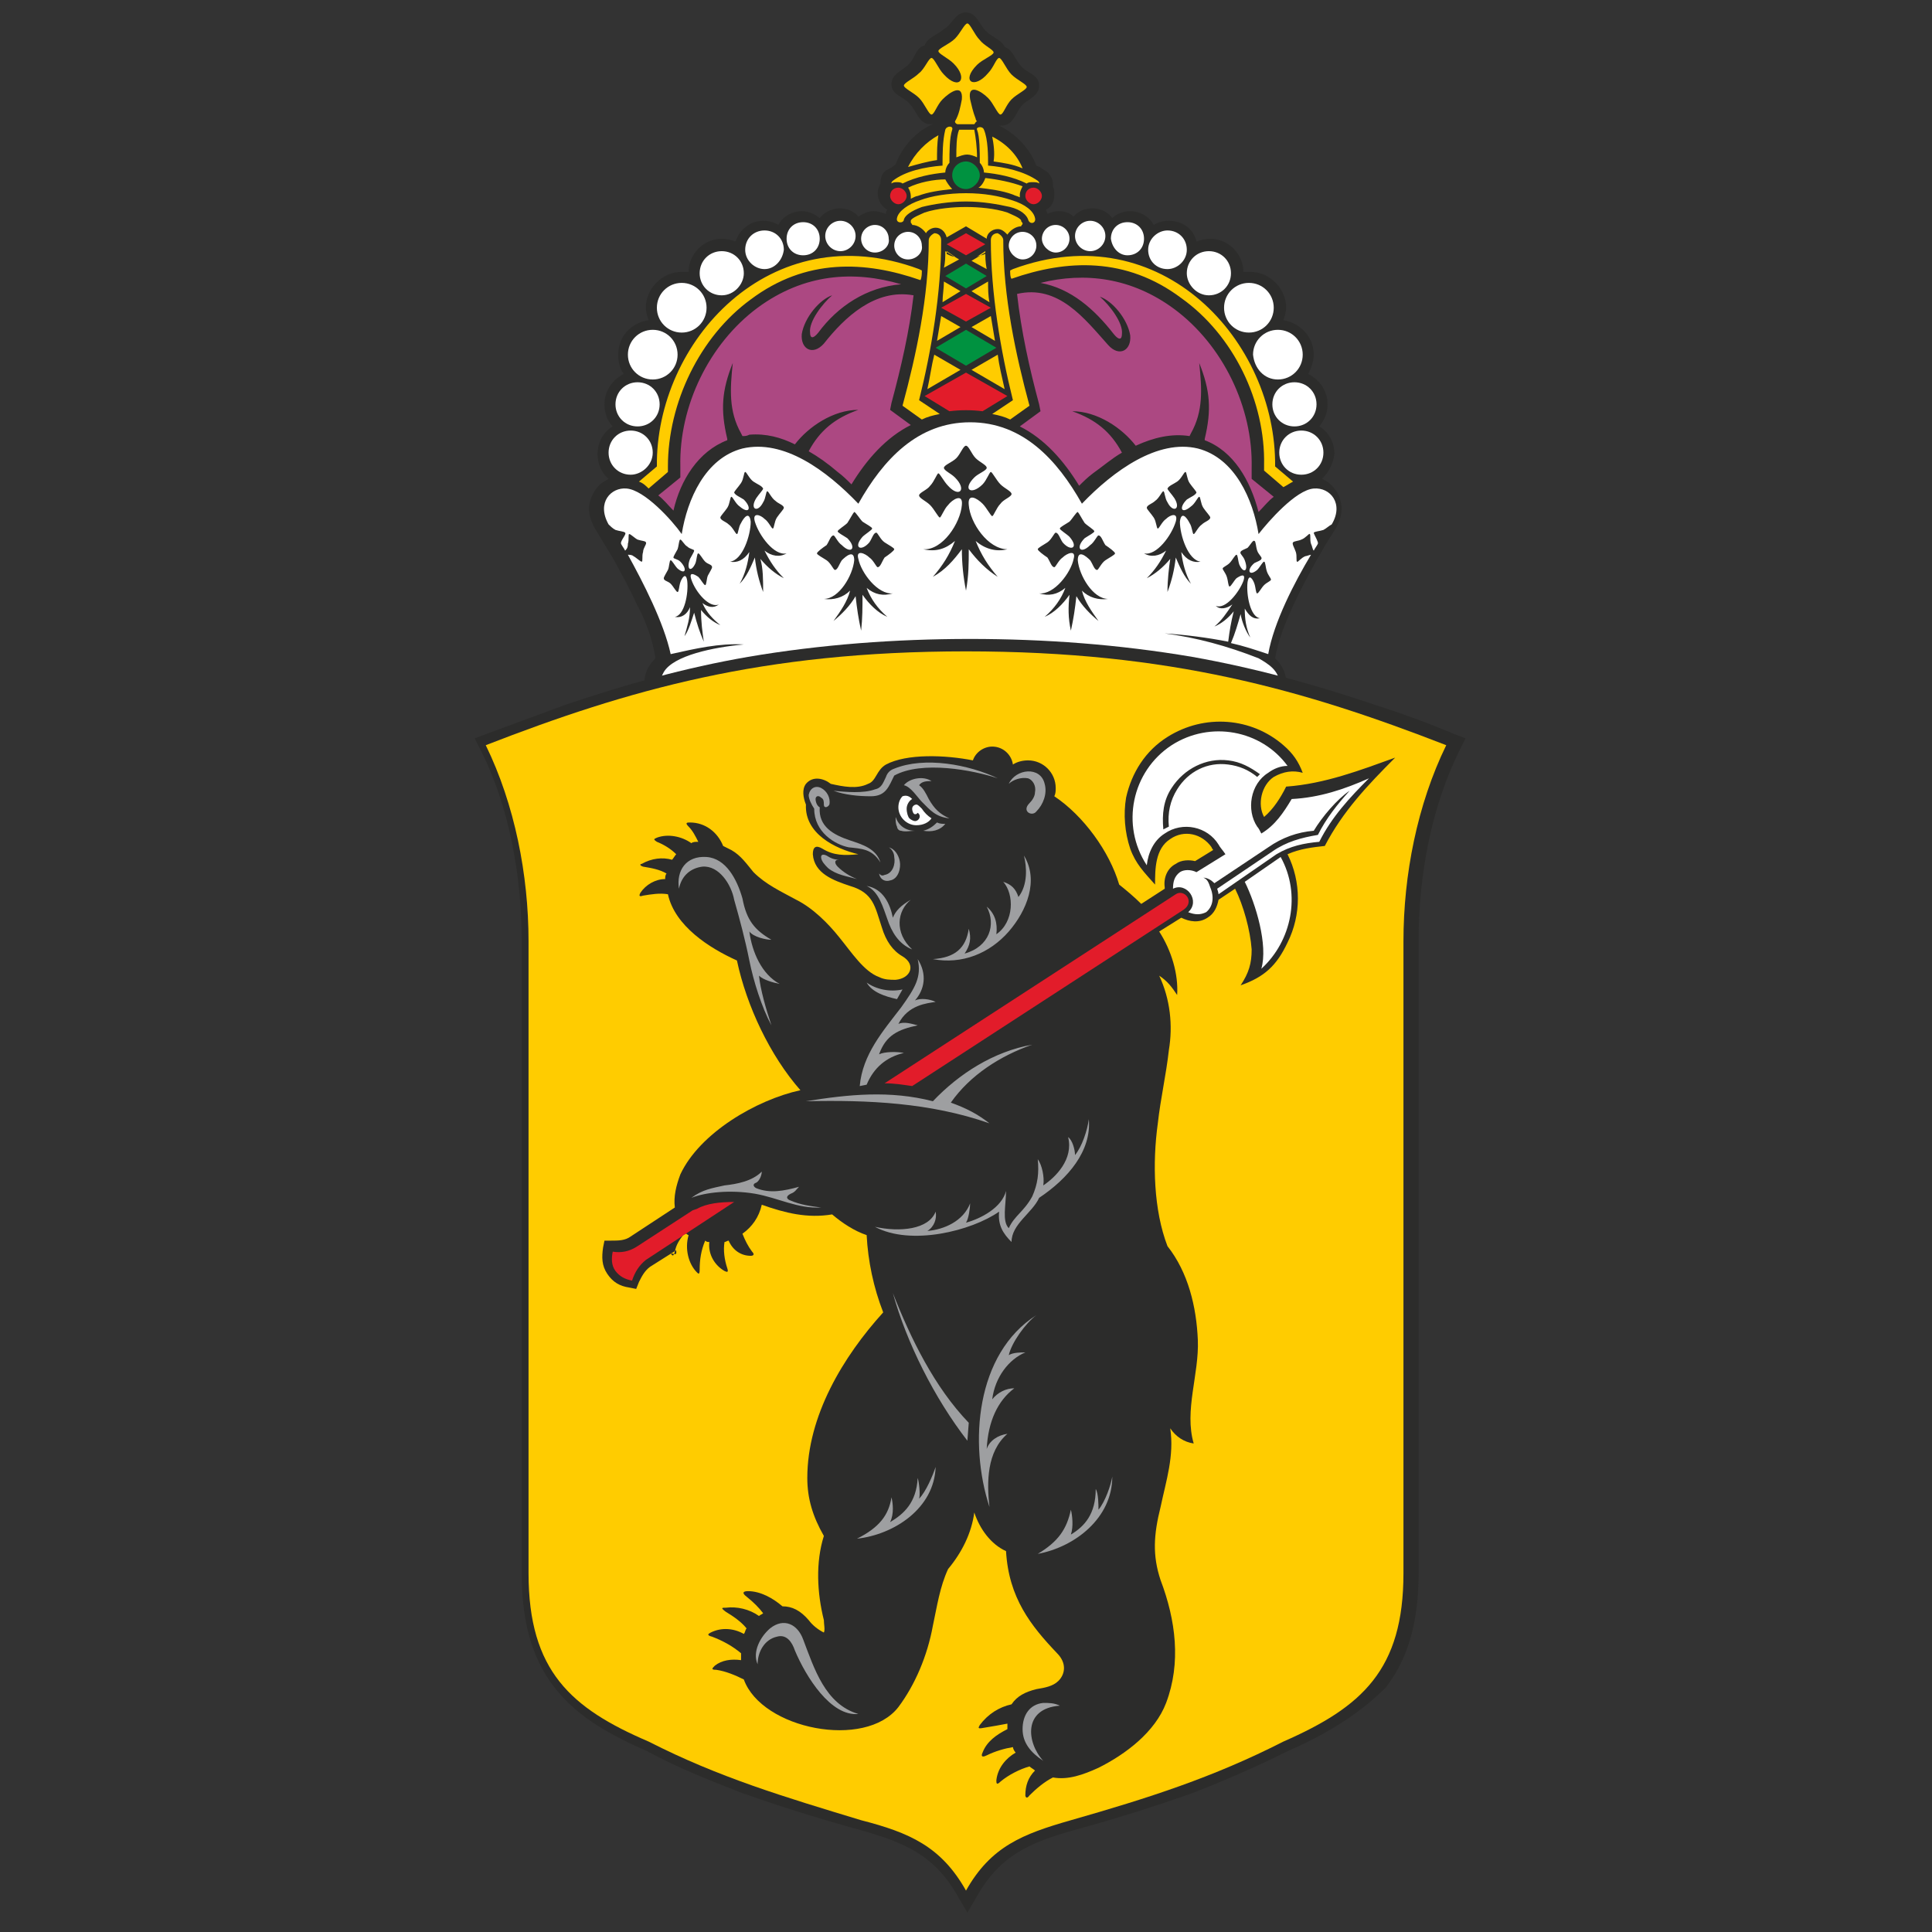 <svg xmlns="http://www.w3.org/2000/svg" id="Layer_1" x="0" y="0" version="1.1" viewBox="0 0 140 140" xml:space="preserve"><rect x="0" y="0" width="140" height="140" fill="#333333" stroke="none"/><style>.st0,.st1,.st2,.st4{fill-rule:evenodd;clip-rule:evenodd;fill:#2c2c2b}.st1,.st2,.st4{fill:#fff}.st2,.st4{fill:#fc0}.st4{fill:#e21c2a}</style><path d="M95.8 34.7c.2.1.4.2.5.3.5.4.8.9.9 1.6.1.7-.2 1.4-.6 2-.4.6-.8 1.3-1.2 2-.6 1.1-1.2 2.2-1.7 3.3-.5 1.1-1.1 2.5-1.3 3.8.3.3.6.7.7 1.1.2.6.1 1.3-.3 1.7-.5.6-1.2.6-1.9.3H49c-.6.2-1.4.2-1.9-.3-.4-.5-.5-1.2-.3-1.7.1-.4.4-.8.7-1.1-.2-1.3-.7-2.7-1.3-3.8-.5-1.1-1.1-2.2-1.7-3.3-.4-.7-.8-1.3-1.2-2-.4-.6-.7-1.3-.6-2 .1-.6.4-1.2.9-1.6.2-.1.3-.2.5-.3-.5-.4-.8-1.1-.8-1.8 0-.8.4-1.6 1.1-2-.4-.4-.6-1-.6-1.6 0-1 .6-1.8 1.4-2.2-.3-.4-.4-.9-.4-1.4 0-1.3.9-2.3 2.2-2.5-.1-.3-.2-.6-.2-.9 0-1.4 1.2-2.6 2.6-2.6h.5c0-1.3 1.1-2.4 2.4-2.4.4 0 .7.1 1 .2.3-.9 1.1-1.5 2-1.5.4 0 .8.1 1.1.3.3-.6 1-1 1.7-1 .5 0 .9.2 1.3.5.3-.4.9-.7 1.4-.7.6 0 1.1.2 1.4.6.3-.2.7-.4 1.1-.4.3 0 .6.1.9.2 0-.1 0-.2.1-.3-.4-.2-.7-.7-.7-1.2 0-.3.1-.5.2-.7 0-.4.1-.8.5-1 .2-.1.4-.2.6-.4.5-1.3 1.5-2.4 2.7-2.9h-.2c-.8 0-1-1-1.5-1.5-.4-.5-1.3-.6-1.3-1.4 0-.8.9-1 1.3-1.5.4-.4.5-1.2 1.1-1.3.2-.6 1-.8 1.4-1.2.6-.3.8-1.2 1.6-1.2s1 1 1.5 1.4c.4.4 1.1.6 1.3 1.1.6.2.8 1 1.2 1.4.4.5 1.3.6 1.3 1.4 0 .8-.9 1-1.3 1.5s-.6 1.4-1.4 1.4h-.2c1.2.6 2.2 1.6 2.7 2.9.3.1.5.3.7.4.3.2.5.6.5.9v.2c.1.2.1.4.1.6 0 .5-.2.9-.6 1.1 0 .1.1.2.1.3.2-.1.5-.2.8-.2.4 0 .8.1 1.1.4.3-.4.8-.6 1.4-.6.6 0 1.1.3 1.4.7.3-.3.8-.5 1.3-.5.7 0 1.4.4 1.7 1 .3-.2.7-.3 1.1-.3 1 0 1.8.6 2 1.5.3-.1.6-.2 1-.2 1.3 0 2.4 1.1 2.4 2.4h.5c1.4 0 2.6 1.2 2.6 2.6 0 .3-.1.6-.2.9 1.2.2 2.2 1.2 2.2 2.5 0 .5-.2 1-.4 1.4.8.4 1.4 1.2 1.4 2.2 0 .6-.2 1.1-.6 1.6.7.4 1.1 1.2 1.1 2-.1.7-.4 1.3-.9 1.8z" class="st0"/><path d="M70 42.8c-.2-1-.3-2-.3-3-.6.8-1.2 1.5-2.1 2 .7-.8 1.2-1.6 1.6-2.6-.7.6-1.4.8-2.3.6 1.4.1 2.7-1.9 2.8-3.2.1-.9-.7-.4-1 0-.3.3-.5.9-.6.9-.1 0-.4-.6-.7-.9-.3-.3-.8-.5-.8-.7 0-.2.6-.4.8-.7.3-.3.5-.9.6-.9.1 0 .4.6.7.9.8.9 1.4.3.5-.6-.3-.3-.8-.5-.8-.7 0-.2.6-.4.9-.7.3-.3.5-.9.7-.9.2 0 .4.6.7.9.3.3.8.5.8.7 0 .2-.6.4-.9.7-.9.9-.2 1.3.6.5.3-.3.5-.9.6-.9.1 0 .4.6.7.9.3.3.8.5.8.7 0 .2-.6.4-.8.7-.3.3-.5.9-.6.9-.1 0-.4-.6-.7-.9-.4-.4-1.1-.8-1 .1.1 1.3 1.4 3.2 2.8 3.2-.8.2-1.6 0-2.3-.6.4 1 .9 1.8 1.6 2.6-.8-.5-1.5-1.2-2.1-2 0 1 0 1.9-.2 3zm14.4 3.1c1.5.1 3.1.3 4.6.6.1-.8.2-1.4.4-2.2-.4.5-.9.9-1.4 1.1.5-.4.9-1 1.3-1.6-.4.3-.9.4-1.2.1.7.3 1.7-1 2-1.8.2-.6-.2-.4-.5-.2-.2.2-.4.6-.5.6-.1 0-.1-.4-.2-.7-.1-.3-.3-.5-.3-.6 0-.1.3-.2.5-.4s.4-.6.5-.6c.1 0 .1.4.2.7.3.7.7.5.4-.3-.1-.3-.4-.5-.3-.6 0-.1.3-.2.5-.3.2-.2.4-.6.5-.5.1 0 .1.4.2.7.1.3.4.5.3.6 0 .1-.3.2-.5.3-.6.5-.4 1 .2.5.2-.2.4-.6.5-.6.1 0 .1.4.2.7s.3.5.3.6c0 .1-.3.2-.5.4s-.4.6-.5.6c-.1 0-.1-.4-.2-.7-.1-.3-.4-.8-.5-.1-.1.9.2 2.5.9 2.6-.5.1-.8-.2-1.1-.7 0 .8.1 1.4.4 2.1-.3-.4-.6-1.1-.7-1.7-.2.7-.4 1.4-.7 2.1.9.2 1.8.5 2.7.8.4-2.3 1.9-5.2 3.1-7.2-.1 0-.3.1-.4.1-.3.1-.6.5-.6.4-.1 0 0-.4-.1-.7-.1-.3-.3-.6-.2-.7.1-.1.4-.1.6-.2.3-.1.6-.5.6-.4.1 0 0 .4.1.7.1.2.1.4.2.5.1-.2.2-.3.3-.5v-.1c-.1-.3-.3-.6-.3-.7.1-.1.4-.1.7-.2.2-.1.4-.3.6-.4.9-1.5-.1-2.7-1.3-2.6-1.3.1-3.3 2.4-4 3.3-.4-2.5-1.7-5.5-4.4-6.2-2.9-.7-6.1 1.6-8.4 4-1.8-3.2-4.3-5.9-8.1-5.9s-6.3 2.7-8.1 5.9c-2.3-2.4-5.4-4.7-8.4-4-2.7.7-4 3.7-4.4 6.2-.7-1-2.7-3.2-4-3.3-1.1-.1-2.2 1-1.3 2.6.1.1.3.3.5.4.3.1.6.1.7.2.1.1-.2.4-.3.7v.1c.1.2.2.3.3.5.1-.1.2-.2.2-.5.1-.3 0-.7.1-.7s.4.3.6.4c.3.1.6.1.6.2.1.1-.2.4-.2.7-.1.3 0 .7-.1.7s-.4-.3-.6-.4c-.1-.1-.3-.1-.4-.1 1.1 2 2.6 4.9 3.1 7.2 1.8-.4 3.5-.8 5.3-.7-2.2.2-5.1.8-5.8 2-.3.5-.3 1.1.1 1.4 2-.5 4-.9 6-1.3 5.3-.9 10.7-1.3 16.1-1.3s10.8.4 16.1 1.3c2 .4 4 .8 6 1.3.2-.1.3-.4.3-.6 0-.9-.8-1.4-1.5-1.8-2.3-.9-4.5-1.5-6.8-1.8zm-33.4.6c-.3-.7-.5-1.3-.7-2.1-.2.6-.4 1.3-.7 1.7.2-.7.4-1.3.4-2.1-.2.5-.6.8-1.1.7.7-.1 1-1.7.9-2.6-.1-.7-.4-.2-.5.1-.1.3-.1.7-.2.7s-.3-.4-.5-.6c-.2-.2-.5-.2-.5-.4 0-.1.2-.4.3-.6s.1-.7.2-.7.3.4.5.6c.6.5.7 0 .2-.5-.2-.2-.5-.2-.5-.3 0-.1.2-.4.3-.6.1-.3.1-.7.2-.7s.3.4.5.5c.2.2.5.2.5.3 0 .1-.2.4-.3.6-.3.8.1 1 .4.3.1-.3.1-.7.2-.7s.3.4.5.6c.2.2.5.2.5.4 0 .1-.2.4-.3.6s-.1.7-.2.7-.3-.4-.5-.6c-.3-.2-.7-.4-.5.2.3.9 1.3 2.1 2 1.8-.4.3-.8.2-1.2-.1.3.7.8 1.2 1.3 1.6-.5-.2-1-.6-1.4-1.1 0 .9.1 1.6.2 2.3zm4.3-3.6c-.3-.8-.5-1.6-.6-2.5-.3.7-.6 1.4-1.1 1.9.4-.7.6-1.5.7-2.3-.4.6-.9.8-1.4.7.9-.1 1.5-1.9 1.5-2.9-.1-.8-.5-.3-.7.1-.2.3-.2.8-.3.8-.1 0-.3-.5-.6-.7-.2-.2-.6-.3-.6-.5 0-.1.3-.4.5-.7.2-.3.2-.8.3-.8.1 0 .3.5.6.7.7.6.9.1.3-.5-.3-.2-.6-.3-.7-.5 0-.1.3-.4.5-.7.2-.3.2-.8.3-.8.1 0 .3.5.6.7.3.2.6.3.7.5 0 .1-.3.4-.5.7-.5.8.1 1.1.5.3.2-.3.2-.8.3-.8.1 0 .3.5.6.7.2.2.6.3.6.5 0 .1-.3.4-.5.7-.2.3-.2.8-.3.8-.1 0-.3-.5-.6-.7-.3-.3-.9-.5-.7.2.3 1 1.4 2.5 2.3 2.3-.5.3-1.1.2-1.6-.2.4.8.8 1.4 1.4 2-.6-.3-1.2-.8-1.7-1.4.2.7.2 1.5.2 2.4zm7.1 2.8c-.2-.9-.3-1.6-.4-2.5-.4.7-1 1.3-1.6 1.8.5-.7 1-1.4 1.2-2.2-.5.5-1.2.7-1.9.6 1.1 0 2.1-1.7 2.2-2.8 0-.8-.6-.3-.9 0-.2.3-.3.7-.5.7-.1 0-.3-.5-.6-.7-.3-.2-.7-.4-.7-.5 0-.1.4-.4.7-.6.2-.3.3-.7.5-.7.1 0 .3.5.6.7.7.7 1.1.2.4-.5-.3-.2-.7-.4-.7-.5 0-.1.5-.4.7-.6.2-.3.4-.7.5-.8.1 0 .4.5.6.7.3.2.7.4.7.5 0 .1-.5.4-.7.6-.7.8-.1 1.1.5.4.2-.3.3-.7.5-.7.1 0 .3.5.6.7.3.2.7.4.7.5 0 .1-.4.4-.7.6-.2.3-.3.7-.5.7-.1 0-.3-.5-.6-.7-.3-.3-1-.6-.8.1.2 1 1.4 2.6 2.5 2.5-.7.2-1.3.1-1.9-.4.3.8.8 1.5 1.5 2.1-.7-.3-1.3-.9-1.8-1.6 0 .9 0 1.7-.1 2.6zm22.2-2.8c.3-.8.5-1.6.6-2.5.3.7.6 1.4 1.1 1.9-.4-.7-.6-1.5-.7-2.3.4.6.9.8 1.4.7-.9-.1-1.5-1.9-1.5-2.9.1-.8.5-.3.7.1.2.3.2.8.3.8.1 0 .3-.5.6-.7.2-.2.6-.3.6-.5 0-.1-.3-.4-.5-.7-.2-.3-.2-.8-.3-.8-.1 0-.3.5-.6.7-.7.6-.9.1-.3-.5.3-.2.6-.3.7-.5 0-.1-.3-.4-.5-.7-.2-.3-.2-.8-.3-.8-.1 0-.3.5-.6.7-.3.2-.6.3-.7.5 0 .1.3.4.5.7.5.8-.1 1.1-.5.3-.2-.3-.2-.8-.3-.8-.1 0-.3.5-.6.7-.2.2-.6.3-.6.5 0 .1.3.4.5.7.2.3.2.8.3.8.1 0 .3-.5.6-.7.3-.3.9-.5.7.2-.3 1-1.4 2.5-2.3 2.3.5.3 1.1.2 1.6-.2-.4.8-.8 1.4-1.4 2 .6-.3 1.2-.8 1.7-1.4-.1.7-.2 1.5-.2 2.4zm-7 2.8c.2-.9.3-1.6.4-2.5.4.7 1 1.3 1.6 1.8-.5-.7-1-1.4-1.2-2.2.5.5 1.2.7 1.9.6-1.1 0-2.1-1.7-2.2-2.8 0-.8.6-.3.9 0 .2.3.3.7.5.7.1 0 .3-.5.6-.7.3-.2.7-.4.7-.5 0-.1-.4-.4-.7-.6-.2-.3-.3-.7-.5-.7-.1 0-.3.5-.6.7-.7.7-1.1.2-.4-.5.3-.2.7-.4.7-.5 0-.1-.5-.4-.7-.6-.2-.3-.4-.7-.5-.8-.1 0-.4.5-.6.7-.3.2-.7.4-.7.5 0 .1.5.4.7.6.7.8.1 1.1-.5.4-.2-.3-.3-.7-.5-.7-.1 0-.3.5-.6.7-.3.2-.7.4-.7.5 0 .1.4.4.7.6.2.3.3.7.5.7.1 0 .3-.5.6-.7.3-.3 1-.6.8.1-.2 1-1.4 2.6-2.5 2.5.7.2 1.3.1 1.9-.4-.3.8-.8 1.5-1.5 2.1.7-.3 1.3-.9 1.8-1.6-.1.9-.1 1.7.1 2.6z" class="st1"/><path d="M70 9.4h.6c.1.5.2 1.3.2 2-.2-.1-.5-.2-.7-.2-.3 0-.5.1-.8.2 0-.7 0-1.5.2-2h.5zm1.4 3.5c.9.1 1.9.3 2.7.6-.1.2-.2.4-.2.6v.2c-.2-.1-.3-.1-.5-.2-.8-.3-1.7-.4-2.5-.5.2-.1.4-.4.5-.7zm-2.4.8c-.9.1-1.7.2-2.5.5-.1 0-.3.1-.5.2v-.2c0-.2-.1-.5-.2-.6.8-.4 1.9-.6 2.7-.6.1.2.3.5.5.7zm2.9-3.8c1 .5 1.8 1.3 2.2 2.3-.7-.3-1.4-.4-2.1-.5.1-.6 0-1.3-.1-1.8zm2.2 6.3c0 .1-.1.1-.1.2-.4 0-.8.3-1 .6-.2-.2-.4-.4-.7-.4-.4 0-.8.3-.8.7l-1.5-.9-1.4.8c-.1-.4-.4-.7-.8-.7-.3 0-.6.2-.7.4-.2-.3-.6-.6-1-.6 0-.1-.1-.1-.1-.2V16c0-.2.8-.5 1-.6.9-.3 2.1-.4 3-.4s2.1.1 3 .4c.2.1 1 .4 1 .6 0 .1.1.1.1.2zm-2.7 2v.2c-.2.1-.4.1-.6.2l.6-.4zm-2.2.4c-.2 0-.4-.1-.6-.2v-.2l.6.4zm-3.4-6.5c.5-1 1.3-1.8 2.2-2.3-.1.6-.1 1.2-.1 1.8-.7.1-1.4.3-2.1.5zm3.4-3.3c.3-.5.4-1.1.5-1.6.1-1.2-.9-.5-1.4 0-.4.4-.6 1.1-.8 1.1-.2 0-.5-.8-.9-1.2-.4-.4-1.1-.7-1.1-.9 0-.2.7-.5 1.1-.9.4-.3.7-1.1.9-1.1.2 0 .5.8.9 1.2 1.1 1.2 1.8.3.7-.8-.4-.4-1.1-.7-1.1-.9 0-.2.8-.5 1.2-.9.4-.4.7-1.1.9-1.1s.5.8.9 1.2c.3.4 1 .7 1 .9 0 .2-.8.5-1.2.9-1.2 1.2-.2 1.8.8.6.4-.4.6-1.1.8-1.1.2 0 .5.8.9 1.2.4.4 1.1.7 1.1.9 0 .2-.7.5-1.1.9-.4.4-.6 1.1-.8 1.1-.2 0-.5-.8-.9-1.2-.5-.5-1.5-1.1-1.3.1.1.4.2.9.4 1.4 0 .1.1.2.1.2-.1 0-.1.1-.2.2h-1.2c-.1 0-.2-.1-.2-.2-.1.1-.1.1 0 0zm6.1 4.5c0-.1 0-.1-.1-.2-1-.7-2.4-1-3.6-1.1 0-.7 0-1.9-.3-2.6-.1-.3-.6-.2-.5 0 .2.5.2 1.6.2 2.4.2.2.3.5.3.7 1 .1 2.1.3 3.1.8.1-.1.3-.1.4-.1.2 0 .4 0 .5.1zM70 14.6c1.2 0 2.3.2 3.2.4.8.2 1.2.6 1.3.9.1.4.6.3.5-.1-.1-.5-.7-1-1.7-1.3-.9-.3-2-.5-3.3-.5s-2.5.2-3.3.5c-.9.3-1.6.8-1.7 1.3-.1.4.5.4.5.1.1-.3.5-.6 1.3-.9.8-.2 2-.4 3.2-.4zm-5.4-1.3c0-.1 0-.1.1-.2.9-.7 2.3-1 3.6-1.1 0-.8 0-1.8.2-2.6.1-.3.6-.3.5 0-.2.6-.2 1.6-.2 2.4-.2.2-.3.5-.3.7-1 .1-2.1.3-3.1.8-.1-.1-.3-.1-.4-.1-.1 0-.3 0-.4.1zm8.6 6.3l.2-.1c10.8-4 19.1 5.3 19 14.3l1.3 1.1c-.2.1-.5.3-.7.4l-1.4-1.2v-.4c.1-4.6-2.2-9.4-6-12.1-4-3-8.3-2.8-12.3-1.4-.1-.1-.1-.4-.1-.6zM46.3 34.9l1.3-1.1c-.1-9 8.2-18.3 19-14.3l.2.1c0 .2 0 .5-.1.7-4-1.4-8.3-1.6-12.3 1.4-3.7 2.7-6 7.5-6 12.1v.4L47 35.4c-.2-.2-.4-.4-.7-.5zm21-17.5c0 4.1-.9 8.3-1.9 12l1.4 1c.4-.2.8-.3 1.3-.4l-1.5-1c.9-3.6 1.6-7.8 1.6-11.6 0-.3-.2-.5-.5-.5-.2.1-.4.3-.4.5zm5.4 0c0 4.1.9 8.3 1.9 12l-1.4 1c-.4-.2-.8-.3-1.3-.4l1.5-1c-.9-3.6-1.6-7.8-1.6-11.6 0-.3.2-.5.5-.5.2.1.4.3.4.5zm-4.5 5.5l1.4.8-1.7 1 .3-1.8zm-.5 2.8l1.9 1.1-2.4 1.4c.2-.9.3-1.7.5-2.5zm.8-7.5l1 .6-1.1.6c.1-.4.1-.8.1-1.2zm-.1 2.2l1.2.7-1.3.8c0-.5.1-1 .1-1.5zm4.4 7.8l-2.4-1.4 1.9-1.1c.1.8.3 1.6.5 2.5zm-.7-3.5l-1.7-1 1.4-.8.3 1.8zm-.4-2.8l-1.3-.8 1.2-.7c0 .5 0 1 .1 1.5zm-.2-2.4l-1.1-.6 1-.6c0 .3 0 .7.1 1.2z" class="st2"/><path d="M45.7 34.4c-.9 0-1.6-.7-1.6-1.6s.7-1.6 1.6-1.6c.9 0 1.6.7 1.6 1.6s-.8 1.6-1.6 1.6zm20.1-15.6c-.6 0-1-.5-1-1 0-.6.5-1 1-1 .6 0 1 .5 1 1 .1.5-.4 1-1 1zm-2.4-.5c-.6 0-1-.5-1-1 0-.6.5-1 1-1 .6 0 1 .5 1 1 .1.5-.4 1-1 1zm-2.5-.1c-.6 0-1.1-.5-1.1-1.1 0-.6.5-1.1 1.1-1.1.6 0 1.1.5 1.1 1.1s-.5 1.1-1.1 1.1zm-2.7.3c-.7 0-1.2-.5-1.2-1.2s.5-1.2 1.2-1.2 1.2.5 1.2 1.2-.5 1.2-1.2 1.2zm-2.8 1c-.7 0-1.4-.6-1.4-1.4s.6-1.4 1.4-1.4 1.4.6 1.4 1.4c-.1.8-.7 1.4-1.4 1.4zm-3.1 1.9c-.9 0-1.6-.7-1.6-1.6 0-.9.7-1.6 1.6-1.6s1.6.7 1.6 1.6c0 .8-.7 1.6-1.6 1.6zm-2.9 2.7c-1 0-1.8-.8-1.8-1.8s.8-1.8 1.8-1.8 1.8.8 1.8 1.8-.8 1.8-1.8 1.8zm-2.1 3.4c-1 0-1.8-.8-1.8-1.8s.8-1.8 1.8-1.8 1.8.8 1.8 1.8-.8 1.8-1.8 1.8zm-1.1 3.4c-.9 0-1.6-.7-1.6-1.6 0-.9.7-1.6 1.6-1.6s1.6.7 1.6 1.6c0 .9-.7 1.6-1.6 1.6zm48.1 3.5c.9 0 1.6-.7 1.6-1.6s-.7-1.6-1.6-1.6c-.9 0-1.6.7-1.6 1.6s.7 1.6 1.6 1.6zM74.1 18.8c.6 0 1-.5 1-1 0-.6-.5-1-1-1-.6 0-1 .5-1 1s.5 1 1 1zm2.4-.5c.6 0 1-.5 1-1 0-.6-.5-1-1-1-.6 0-1 .5-1 1s.5 1 1 1zm2.5-.1c.6 0 1.1-.5 1.1-1.1 0-.6-.5-1.1-1.1-1.1-.6 0-1.1.5-1.1 1.1s.5 1.1 1.1 1.1zm2.7.3c.7 0 1.2-.5 1.2-1.2s-.5-1.2-1.2-1.2-1.2.5-1.2 1.2c.1.7.6 1.2 1.2 1.2zm2.9 1c.7 0 1.4-.6 1.4-1.4s-.6-1.4-1.4-1.4c-.7 0-1.4.6-1.4 1.4 0 .8.6 1.4 1.4 1.4zm3 1.9c.9 0 1.6-.7 1.6-1.6 0-.9-.7-1.6-1.6-1.6-.9 0-1.6.7-1.6 1.6 0 .8.7 1.6 1.6 1.6zm2.9 2.7c1 0 1.8-.8 1.8-1.8s-.8-1.8-1.8-1.8-1.8.8-1.8 1.8.8 1.8 1.8 1.8zm2.1 3.4c1 0 1.8-.8 1.8-1.8s-.8-1.8-1.8-1.8-1.8.8-1.8 1.8c.1 1 .8 1.8 1.8 1.8zm1.2 3.4c.9 0 1.6-.7 1.6-1.6 0-.9-.7-1.6-1.6-1.6s-1.6.7-1.6 1.6c0 .9.7 1.6 1.6 1.6z" class="st1"/><path fill="#009240" fill-rule="evenodd" d="M70 23.9l-2.2 1.3 2.2 1.3 2.2-1.3-2.2-1.3zm0-4.8l-1.5.9 1.5.9 1.5-.9-1.5-.9zm0-5.4c-.6 0-1-.5-1-1 0-.6.5-1 1-1s1 .5 1 1-.5 1-1 1z" clip-rule="evenodd"/><path d="M70 27l-3 1.7 1.8 1.1c.8-.1 1.6-.1 2.4 0l1.8-1.1-3-1.7zm0-5.7l-1.8 1 1.8 1 1.8-1-1.8-1zm0-4.4l-1.4.8 1.4.8 1.4-.8-1.4-.8zm-4.9-3.3c.3 0 .6.3.6.6s-.3.6-.6.6-.6-.3-.6-.6.2-.6.6-.6zm9.8 0c.3 0 .6.3.6.6s-.3.6-.6.6-.6-.3-.6-.6.2-.6.6-.6z" class="st4"/><path fill="#ac4882" fill-rule="evenodd" d="M52.7 31.9v-.1c-.5-2.1-.4-3.5.4-5.5-.2 1.9-.3 3.5.6 5.1l.1.2c.2 0 .3 0 .5-.1 1.2-.1 2.3.2 3.3.7 1-1.3 2.8-2.5 4.6-2.5-1.7.6-2.8 1.5-3.6 3 .7.4 1.4.9 2.1 1.5.4.3.7.6 1 .9 1.1-1.8 2.5-3.4 4.3-4.3l-1.5-1.1.1-.5c.7-2.6 1.3-5.2 1.6-7.8-2.8-.5-5 1.6-6.5 3.5-.8.9-1.7.4-1.6-.7.2-1.2 1.3-2.5 2.2-2.8-.7.6-1.7 1.9-1.6 2.7 0 .4.2.5.6 0 1.4-1.9 3.5-3.3 6-3.5-3.4-1-7-.8-10.4 1.7-3.5 2.6-5.7 7.1-5.6 11.5v.8l-1.6 1.3c.4.3.7.7 1.1 1.1.5-2.2 1.8-4.3 3.9-5.1zm34.6 0v-.1c.5-2.1.4-3.5-.4-5.5.2 1.9.3 3.5-.6 5.1l-.1.2c-1.3-.2-2.6.1-3.9.7-1-1.3-2.8-2.5-4.6-2.5 1.7.6 2.8 1.5 3.6 3-.7.4-1.4 1-2.1 1.5-.4.3-.7.6-1 .9-1.1-1.8-2.5-3.4-4.3-4.3l1.5-1.1-.1-.5c-.7-2.6-1.3-5.3-1.6-8 3-.7 4.9 1.8 6.6 3.7.8.9 1.7.4 1.6-.7-.2-1.2-1.3-2.5-2.2-2.8.7.6 1.7 1.9 1.6 2.7 0 .4-.2.5-.6 0-1.4-1.8-3.1-3.3-5.3-3.7 3.2-.8 6.6-.4 9.7 1.9 3.5 2.6 5.7 7.1 5.6 11.5v.8l1.6 1.3c-.4.3-.7.7-1.1 1.1-.6-2.3-1.8-4.4-3.9-5.2z" clip-rule="evenodd"/><path d="M93.3 126.9c-2.2 1.1-4.5 2.1-6.8 3-2.8 1-5.7 1.9-8.6 2.7-3.2.9-5.4 1.8-7.1 4.8l-.7 1.2-.7-1.2c-1.7-3-3.9-3.9-7.1-4.8-2.9-.8-5.8-1.7-8.6-2.7-2.3-.9-4.6-1.8-6.8-3-2.5-1.1-5-2.4-6.7-4.6-1.9-2.4-2.4-5.4-2.4-8.4V68.1c0-4.6-.9-9.7-3-13.8l-.4-.8.8-.3 5.7-2.1c4.4-1.5 8.7-2.7 13.3-3.5 5.3-.9 10.7-1.3 16.1-1.3s10.8.4 16.1 1.3c4.5.8 8.9 2 13.3 3.5 1.9.6 3.8 1.3 5.7 2.1l.8.3-.4.8c-2.1 4.2-3 9.2-3 13.8v45.8c0 3-.5 6-2.4 8.4-2.1 2.1-4.6 3.5-7.1 4.6z" class="st0"/><path d="M70 137c1.8-3.2 4.1-4.1 7.6-5.1 5.6-1.6 10.3-3.1 15.4-5.7 5.7-2.5 8.7-5.2 8.7-12.2V68.2c0-4.8 1-9.9 3.1-14.2-10.3-4-20-6.8-34.8-6.8S45.5 50 35.2 54c2.1 4.3 3.1 9.4 3.1 14.2V114c0 7.1 3.1 9.8 8.7 12.2 5.1 2.6 9.8 4 15.4 5.7 3.5.9 5.8 1.9 7.6 5.1z" class="st2"/><path d="M70.5 55.1c.2-.6.8-1 1.4-1 .8 0 1.4.6 1.5 1.3.3-.2.7-.3 1.1-.3 1.1 0 2 .9 2 2 0 .2 0 .4-.1.6 2.1 1.4 4 4 4.7 6.4.5.4 1.1.9 1.6 1.4l1.7-1.1v-.1c-.1-.7.2-1.4.8-1.7.4-.3 1-.3 1.4-.2l1.3-.8c0-.1-.1-.1-.1-.2-.7-1-2-1.3-3-.6-1.1.7-1.1 2.2-1.1 3.3-.8-.9-1.4-1.5-1.8-2.6-.4-1.2-.5-2.5-.3-3.7.4-1.8 1.4-3.4 3-4.4 2.7-1.7 6.1-1.4 8.4.6.7.6 1.1 1.2 1.4 2-.7-.2-1.4-.1-2.1.3-.9.6-1.2 2-.7 2.9.7-.6 1.2-1.4 1.6-2.2 2.8-.2 5.4-1.2 7.9-2.1-2 2-3.8 3.9-5.1 6.4-.9.1-1.8.2-2.7.6 1 2 1 4.4 0 6.4-.8 1.7-1.7 2.5-3.4 3.1.6-.9.8-1.6.8-2.6-.1-1.4-.6-3.2-1.2-4.4l-1.2.8c-.1.5-.3 1-.8 1.3-.6.4-1.3.3-1.9 0l-1.6 1c.9 1.4 1.4 3.1 1.3 4.6-.4-.6-.7-1-1.3-1.4.8 1.7 1 3.6.7 5.4-.2 1.8-.6 3.5-.8 5.3-.4 2.9-.3 6.3.7 8.9 1.5 1.9 2.1 4.4 2.2 6.8.1 2.5-1 5.1-.3 7.5-.7-.1-1.3-.5-1.7-1.1.3 2-.3 3.8-.7 5.7-.5 2-.6 3.5 0 5.3 1.1 2.9 1.5 6 .4 8.9-.8 2.1-2.9 3.7-4.9 4.7-1.1.5-2.2.9-3.3.7-.6.3-1.2.8-1.7 1.3-.2.3-.3.1-.3 0 0-.7.2-1.3.7-1.8-.1-.1-.3-.2-.4-.3-.7.2-1.5.6-2.1 1.1-.3.3-.3.1-.3-.1.1-.9.7-1.6 1.4-2-.1-.1-.2-.3-.2-.4-.6.1-1.3.3-1.9.6-.4.2-.4 0-.3-.2.3-.8 1-1.3 1.8-1.7v-.4c-.5.1-1.1.2-1.7.3-.5.1-.4 0-.3-.2.6-.8 1.4-1.3 2.3-1.5.4-.6 1-.9 1.8-1.1.6-.1 1.2-.2 1.6-.6.5-.5.6-1.3-.1-2-1.9-2-3.5-4-3.7-7.4-1.1-.5-1.9-1.6-2.3-2.8-.2 1.5-.9 2.9-1.9 4.1-.6 1.3-.8 2.7-1.1 4.1-.4 2.2-1.3 4.3-2.5 5.9-2.4 3.1-9.9 1.6-11.2-2-.6-.3-1.3-.6-2-.7-.4 0-.3-.1-.1-.3.5-.4 1.2-.5 1.9-.4v-.5c-.6-.5-1.3-.9-2.1-1.2-.4-.1-.3-.2-.1-.3.8-.4 1.7-.3 2.4.1.1-.1.1-.3.2-.4-.4-.5-1-.9-1.5-1.2-.4-.3-.3-.3 0-.3.8-.1 1.7.1 2.4.6.1-.1.2-.1.3-.2-.3-.4-.7-.8-1.2-1.2-.4-.3-.2-.4.1-.4.9 0 1.8.5 2.5 1.1.7 0 1.3.3 1.9 1 .3.4.7.7 1.1.9.1-.2 0-.6 0-.9-.5-2-.6-4.2 0-6.1-.8-1.4-1.2-2.7-1.2-4.2 0-4.5 2.6-8.8 5.5-12-.7-1.8-1.1-3.7-1.2-5.6-.9-.3-1.8-.9-2.5-1.5-1.8.3-3.4-.1-5.1-.7-.2.9-.7 1.6-1.4 2.1.2.5.4.9.7 1.3.2.2.1.3-.1.3-.7 0-1.3-.4-1.6-1.1-.1 0-.2.1-.3.1-.1.6 0 1.3.2 1.9.1.3 0 .3-.2.2-.7-.4-1.2-1.2-1.1-2.1-.1 0-.2 0-.3-.1-.3.7-.4 1.4-.4 2.1 0 .4-.1.3-.2.2-.6-.6-.9-1.7-.6-2.7-.1 0-.1-.1-.2-.1l-.2.1c-.3.4-.5.7-.6 1.2-.1.4-.2.3-.3.1.5.2.4 0 .4-.2l-1.9 1.2c-.4.3-.6.7-.8 1.1l-.2.5-.5-.1c-.7-.1-1.2-.4-1.6-1-.4-.6-.4-1.2-.3-1.9l.1-.5h.5c.5 0 1 0 1.4-.3l3.2-2.1c-.1-.8.1-1.6.4-2.4 1.4-3 5.5-5.4 8.7-6.1-2.2-2.5-3.9-6.1-4.6-9.4-2-.9-4.5-2.5-5-4.8-.6-.1-1.2 0-1.8.1-.3.1-.3 0-.2-.2.4-.6 1.1-1 1.8-1 0-.1 0-.3.1-.4-.5-.3-1.1-.4-1.7-.5-.3-.1-.2-.2-.1-.2.7-.4 1.5-.5 2.2-.3.1-.1.2-.3.3-.4-.4-.4-.9-.7-1.4-.9-.3-.2-.2-.2 0-.3.8-.3 1.8-.1 2.5.4.1-.1.3-.1.5-.1-.2-.4-.4-.8-.7-1.1-.3-.3-.1-.3.1-.3 1.1 0 2 .7 2.4 1.7l.6.3c.7.4 1.1 1 1.6 1.6.9.9 2 1.4 3.1 2 1.2.6 2.3 1.7 3.1 2.7.9 1.1 1.8 2.5 2.9 2.9.4.2.8.2 1.2.2 1.1-.1 1.5-1.1.5-1.7-.7-.4-1.2-1.1-1.5-2.1-.5-1.5-.6-2.5-2.3-3-1.2-.4-2.6-.9-2.7-2.3 0-.5.2-.7.7-.4.8.5 1.6.5 2.6.4-1.7-.4-3.9-1.5-3.8-3.6-.2-.5-.3-1.1 0-1.5.5-.6 1.3-.4 1.8 0 .9.2 1.9.4 2.7 0 .6-.2.6-1 1.3-1.4 1.5-.8 4.3-.7 6.3-.3z" class="st0"/><path fill="#9e9fa1" fill-rule="evenodd" d="M50.1 86.8c1-.4 2.8-.6 4.6-.3 1.7.3 3.1 1.1 4.8 1-.8-.1-1.5-.2-2.2-.5-.3-.1-.4-.3 0-.5.3-.1.4-.3.6-.5-1.1.3-2.1.5-3.1.1-.2-.1-.3-.3 0-.4.2-.1.4-.5.4-.8-.7.7-1.8.9-2.7 1-.9.2-1.6.3-2.4.9zm8.3-7c3.1-.5 6.1-.8 9.2 0 1.9-2 4.4-3.6 7.2-4.1-2.3.8-4.5 2.2-5.9 4.2 1.1.4 1.9.8 2.8 1.5-4.3-1.5-8.8-1.7-13.3-1.6zm4.4-1.2c.5-1.2 1.4-2 2.7-2.3-.5-.1-1.4-.1-1.8.1.5-1.4 1.4-1.8 2.8-2.1-.4-.1-1-.3-1.4-.1.7-1.4 2.1-1.5 2.7-1.6-.4-.2-1.1-.3-1.5-.1.7-.8.9-1.9.2-3 .3 1.3-.2 2.1-1.2 3.5-1.3 1.7-2.8 3.4-3 5.7l.5-.1zM51.2 62.1c-1.5-.1-2.2 1-2 2.3.2-1 .9-1.5 1.7-1.6 1.2-.1 2.1 1.3 2.3 2.4.4 1.4.8 2.9 1.1 4.4.3 1.5.9 3.4 1.6 4.7-.4-1.2-.8-2.6-.9-3.6.3.3 1 .5 1.5.6-1.3-.7-2-2.3-2.2-3.8.3.4 1.2.6 1.6.6-1.2-.7-1.8-1.4-2.1-3-.4-1.4-1.2-2.9-2.6-3zm14.2 9.6c-.9.2-1.9 0-2.6-.5.4.7 1.3 1 2.2 1.2l.4-.7zm-.7 22c1.3 3.3 3 6.8 5.5 9.4l-.1 1.3c-2.4-3.1-4.4-7.1-5.4-10.7zm-1.3-4.8c2.6 1.4 7 .3 9-1.1-.1 1 .3 1.6.9 2.2 0-1.3 1.5-2.1 2-3.2 2.1-1.4 3.8-3.4 3.6-5.7-.1.8-.5 2-1 2.6 0-.4-.2-1.1-.5-1.3.4 1.6-.9 2.9-1.8 3.5.1-.6-.1-1.5-.4-1.9.1 1 0 1.8-.4 2.7-.6 1.1-1.3 1.4-1.7 2.3-.5-.5-.2-1.7-.2-2.7-.3 1.2-1.8 2-2.9 2.3.2-.3.3-1.1.3-1.4-.5 1.3-1.9 1.9-3.1 2 .5-.3.7-.9.6-1.4-.5 1.3-2.6 1.5-4.4 1.1zm11.7 6.4c-4.4 2.8-4.9 9.3-3.4 13.9-.2-1.8-.2-4 1.3-5.3-.7.1-1.3.5-1.5 1.1.1-2 .8-3.5 2-4.4-.6 0-1.2.3-1.6.8.2-1.6 1.2-2.9 2.4-3.4-.3 0-.9 0-1.2.2.2-.9 1.2-2.3 2-2.9zm-1 30c0 1 .6 1.7 1.5 2.3-1.2-1.3-1.5-3.8 1.2-4-.4-.2-.8-.2-1.2-.2-1 .1-1.5.9-1.5 1.9zm-19.2-4.7c-.4-.9.2-2 .9-2.6 1-.8 2-.3 2.4.8.8 2.1 1.6 4.7 4 5.4-2 .2-3.8-2.7-4.6-4.6-.2-.6-.6-1.2-1.3-1-.9.2-1.4 1.1-1.4 2zm12-60.4c.6.1 1.2 0 1.6-.5-.2 0-.4 0-.6-.1-.3.3-.6.5-1 .6zm-2-1c0 .3 0 .5.1.7 0 .1.1.3.3.3.3.1.7 0 1 0-.7 0-1.2-.4-1.4-1zm1.9-1.1c.6.6 1 1.1 2 1.2-.7-.3-1.1-.7-1.5-1.4-.2-.4-.4-.8-.7-1 .2-.3.6-.3.9-.3-.6-.4-1.6-.2-2 .3.5.1 1 .9 1.3 1.2zm5.5-1.7c-2.1-1-5.3-1.6-7.5-.7-.3.1-.5.3-.6.6-.2.4-.3.8-.8.9-.8.3-2.1.2-3 .1.8.3 1.8.4 2.7.4 1.1 0 1.3-.7 1.7-1.5 2-1.1 5.7-.4 7.5.2zm-10.2 7.3c-.5-.2-1-.5-1.4-.9-.2-.2-.3-.5.1-.5-.3 0-.6-.1-.9-.3-.2-.1-.4-.1-.4.1 0 .3.3.6.5.8.6.5 1.4.6 2.1.8zm1.7-1.2c-.3-1-1.3-1.3-2.2-1.6-1.2-.4-2.3-1-2.2-2.4-.2-.1-.3-.4-.3-.6 0-.2.2-.3.4-.1.2.1.2.3.2.5 0 .3.3.2.4 0 .1-.5-.2-1-.6-1.2-.4-.2-.8 0-.9.5 0 .3.2.7.4 1 0 1.7 1.5 2.6 2.5 2.8.9.1 1.7.1 2.3 1.1zm9.3-5.7c.5-1.1 2.3-1.3 2.6 0 .2.7-.1 1.5-.6 2-.3.4-1.1 0-.5-.6.2-.2.4-.5.4-.8.1-.5-.2-.9-.5-1-.5-.1-1.1.1-1.4.4zm-8.7 4.6c.4.1.7.5.8 1 .1.5-.1 1.3-.7 1.4-.3.1-.7 0-.8-.5.1.1.2.2.4.1.6-.1.8-.8.7-1.3 0-.3-.2-.6-.4-.7zm10.8 51.2c2.7-.5 5.4-2.6 5.4-5.6-.1.6-.5 1.8-1 2.4 0-.3 0-1.2-.2-1.5 0 1.8-.8 2.7-1.8 3.3.2-.6.1-1.4 0-1.8-.3 1.4-.9 2.3-2.4 3.2zm-13.1-1.1c2.7-.3 5.6-2.2 5.7-5.2-.2.6-.7 1.8-1.2 2.3.1-.3 0-1.2-.1-1.5-.1 1.8-1 2.6-2 3.2.3-.6.2-1.4.1-1.8-.2 1.3-.9 2.2-2.5 3zm.7-47.3c.9.4 1.2 1.6 1.5 2.4.3.9.8 1.8 1.8 2.2-1.3-1.2-1.1-2.8-.1-3.6-.7.4-1.1.8-1.3 1.3-.2-1-.7-2.1-1.9-2.3zm4.8 5.3c2.1.4 4.1-.4 5.5-2 1.3-1.5 2.2-3.7 1.1-5.5.2.8.3 2.1-.4 3-.2-.6-.5-.9-1.1-1.1.8.9.8 2.9-.5 3.8.1-.8-.1-1.5-.7-2 .7 1.3.2 2.9-1.6 3.4.4-.6.5-1.1.3-1.8-.2 1.4-1 2.1-2.6 2.2z" clip-rule="evenodd"/><path d="M85.8 65.9L66.1 78.7c-.7-.1-1.3-.2-2-.2l21.1-13.7c.6-.4 1.4.5.6 1.1zM53.2 87.1l-6.4 4.2c-.5.4-.8.9-1 1.5-.5-.1-.9-.3-1.2-.7-.3-.4-.3-.9-.2-1.4.6.1 1.2 0 1.8-.4l4-2.6.3-.1c.7-.4 1.7-.5 2.7-.5z" class="st4"/><path d="M92.8 62.1c1.5 2.7.8 6.1-1.4 8.1.5-1.7-.4-4.7-1.2-6.3l2.6-1.8zm-4.5 2.7c0-.1-.1-.4-.1-.4l4-2.7c1-.7 2.1-1 3.3-1.2.6-1.2 1.4-2.2 2.3-3.2-.9.6-2 1.9-2.6 2.9-1.2.1-2.3.5-3.3 1.2L88 64c-.2-.2-.5-.4-.8-.4.3.1.4.4.5.7.3.7.2 1.4-.3 1.8-.4.2-.8.2-1.3 0 .9-.8-.1-2.2-1.1-1.7 0-.5.1-.9.5-1.2.3-.2.8-.2 1.2 0l2.1-1.3c-.2-.3-.4-.5-.5-.7-.8-1.3-2.6-1.7-3.9-.8-.8.5-1.2 1.4-1.3 2.3-1.9-2.9-1.1-6.8 1.8-8.7 2.8-1.8 6.5-1.1 8.4 1.5-.5 0-1 .2-1.4.5-1.3.8-1.6 2.7-.8 3.9.1.1.2.3.3.5 1-.6 1.6-1.5 2.2-2.5 2-.1 3.8-.7 5.6-1.5-1.4 1.4-2.7 2.8-3.6 4.6-1.1.1-2.1.3-3.1.9l-4.2 2.9zm2.8-8.5c-.6-.5-1.3-.8-2.1-.9-1.5-.2-2.9.5-3.7 1.8-.5.8-.7 1.7-.6 2.7l-.4.2c-.1-1.1 0-2.1.6-3 .9-1.4 2.5-2.2 4.1-2 .9.1 1.6.5 2.3 1l-.2.2zM67.5 59.3c-.2.3-.6.5-1.1.5-.7 0-1.3-.6-1.3-1.3 0-.3.1-.6.3-.8.3-.1.5 0 .7.2-.2.1-.4.4-.4.7 0 .3.1.6.2.7.1.1.3.2.4.2.3 0 .5-.4.2-.6-.1.1-.1.1-.2.1s-.2-.2-.2-.4.2-.3.3-.3c.1 0 .2.1.4.3.2.3.4.5.7.7z" class="st1"/></svg>
